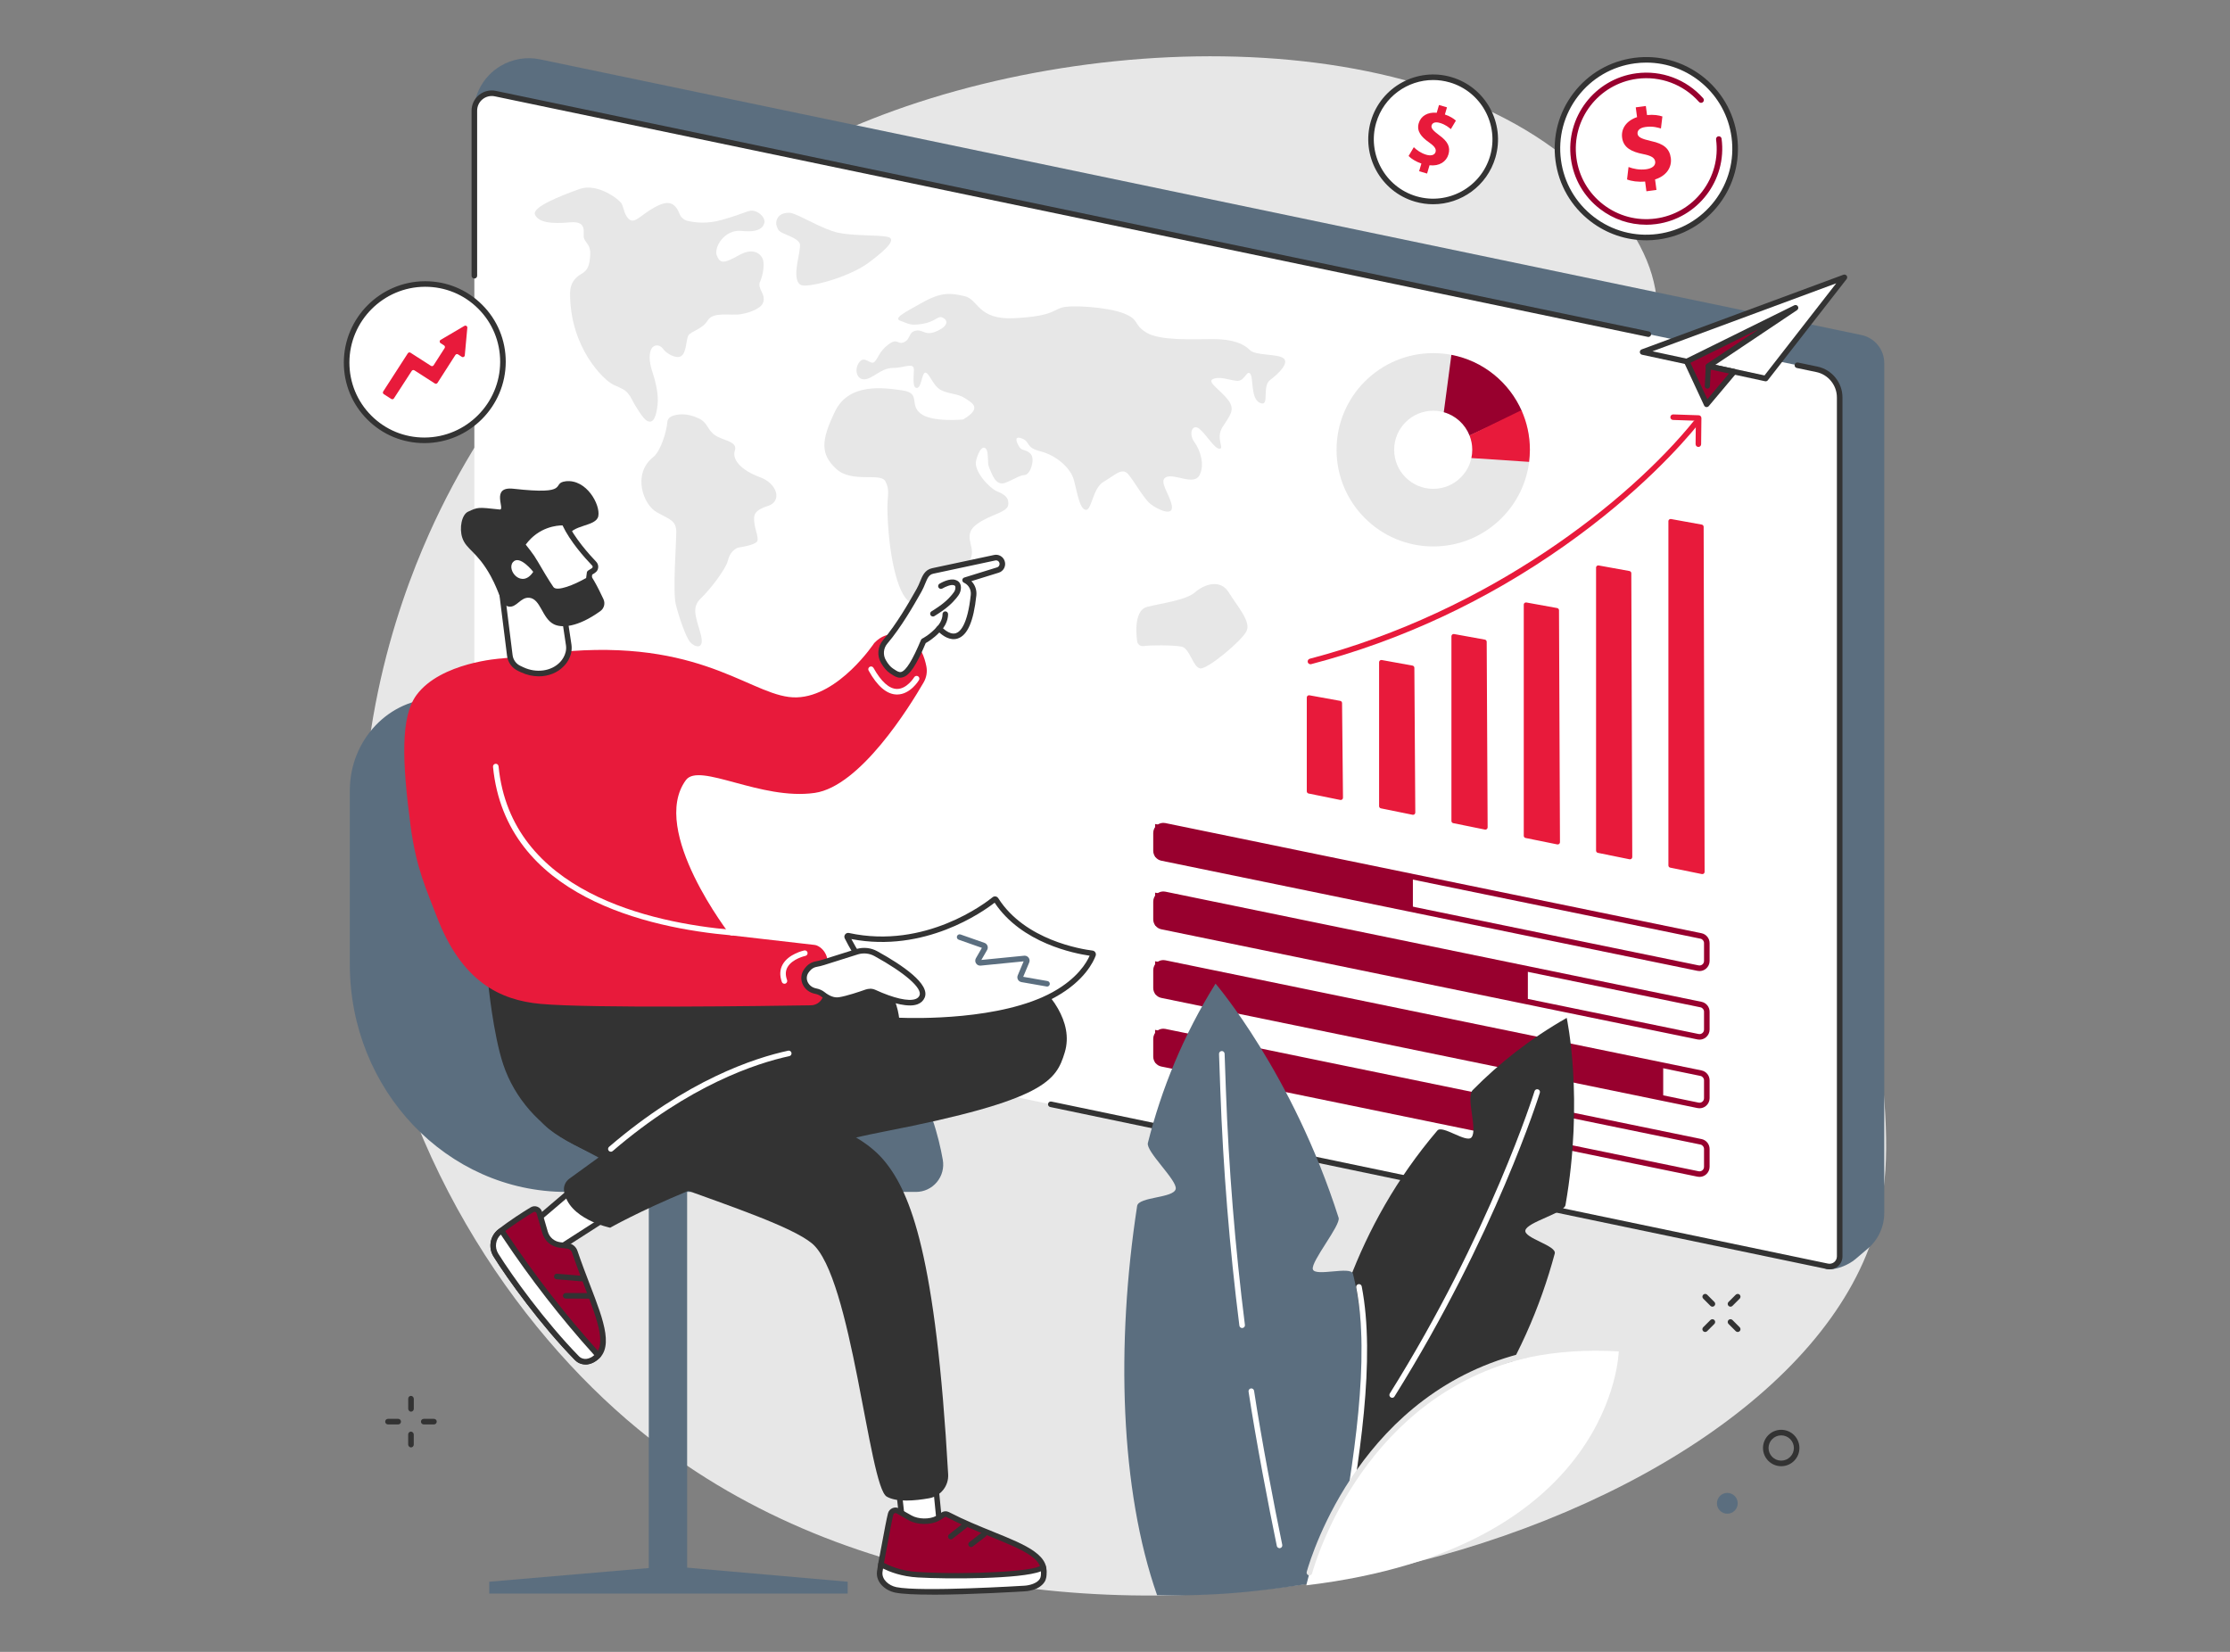 <?xml version="1.0" encoding="UTF-8"?>
<svg id="Illustration" xmlns="http://www.w3.org/2000/svg" viewBox="0 0 648 480">
  <rect x="0" y="0" width="648" height="480" fill="#808080" stroke="none"/>
  <defs>
    <style>
      .cls-1 {
        fill: #5b6e7f;
      }

      .cls-2 {
        fill: #fff;
      }

      .cls-3 {
        fill: #98002e;
      }

      .cls-4 {
        fill: #333;
      }

      .cls-5 {
        fill: #e81a3b;
      }

      .cls-6 {
        fill: #e7e7e7;
      }
    </style>
  </defs>
  <path class="cls-6" d="M124.6,155.3c-9.58,21.45-23.77,62.53-18.07,113.61,7.32,65.54,43.53,117.22,78.76,146.25,116.9,96.35,330.9,34.11,359.24-56.66,5.14-16.47,3.7-32.35,1.92-51.89-5.66-62.15-35.46-80.63-55.5-146.62-18.24-60.06-.26-66.82-17.31-93.52-36.99-57.92-143.78-60.84-217.26-33.07-28.22,10.67-96.71,43.38-131.78,121.89Z"/>
  <path class="cls-1" d="M542.76,362.81l-3.62,3.08c-2.04,1.74-5.98,3.39-8.6,2.83L137.63,33.06c-.04-5.68,2.92-10.96,7.79-13.87h0c3.46-2.07,7.57-2.77,11.52-1.94l383.95,80.1c3.87.81,6.64,4.21,6.64,8.16v246.97c0,3.98-1.74,7.76-4.77,10.34Z"/>
  <path class="cls-2" d="M531.03,367.98l-382.99-79.9c-5.94-1.24-10.2-6.48-10.2-12.55V32.15c0-3.21,2.95-5.6,6.09-4.95l384,80.11c3.87.81,6.64,4.21,6.64,8.16v249.63c0,1.86-1.71,3.25-3.54,2.87Z"/>
  <path class="cls-4" d="M531.64,368.85c-.26,0-.51-.03-.77-.08l-225.69-47.09c-.44-.09-.72-.52-.63-.96.09-.44.52-.72.96-.63l225.69,47.09c.63.13,1.28-.03,1.78-.43.5-.41.79-1.01.79-1.65V115.48c0-3.55-2.52-6.65-5.99-7.37l-5.66-1.18c-.44-.09-.72-.52-.63-.96.09-.44.52-.72.96-.63l5.66,1.18c4.22.88,7.28,4.65,7.28,8.95v249.63c0,1.13-.5,2.19-1.38,2.91-.68.55-1.51.84-2.36.84Z"/>
  <path class="cls-4" d="M478.99,97.91c-.05,0-.11,0-.17-.02L143.77,27.99c-1.26-.26-2.55.05-3.55.86-1,.81-1.57,2.01-1.57,3.3v47.98c0,.45-.36.81-.81.81s-.81-.36-.81-.81v-47.98c0-1.77.79-3.43,2.16-4.55,1.38-1.12,3.16-1.55,4.9-1.19l335.06,69.9c.44.09.72.52.63.96-.08.38-.42.64-.79.64Z"/>
  <g>
    <path class="cls-6" d="M195.24,120.95c-.77.3-1.29.98-1.34,1.76-.15,2.45-1.85,8.35-4.1,10.13-6.13,4.85-2.94,13.84,1.1,16.04s5.68,2.48,5.62,6-1.03,17.05-.16,20.68c.88,3.62,2.92,9.58,4.19,11.04,1.27,1.46,4.48,2.54,2.98-2.62-1.5-5.16-2.5-7.62.14-10.13,2.65-2.51,7.25-8.48,7.83-10.92s2.15-3.74,3.43-3.89c1.28-.16,4.04-.74,4.92-1.53s-.42-3.43-.66-5.66-.09-3.54,4.01-4.86c4.1-1.32,2.76-6.47-2.42-8.35-5.18-1.88-8.17-5-7.25-7.7.92-2.69-3.33-2.86-5.7-4.44s-2.07-3.63-4.75-4.91c-3.63-1.73-6.36-1.24-7.85-.66Z"/>
    <path class="cls-6" d="M220.89,81.8c.98-2.25,1.3-5.44.7-6.69-.6-1.24-2.58-3.37-6.96-.9-4.38,2.47-5.4,2.36-6.33.05-.93-2.31,2.16-7.71,7.24-7.16,5.09.55,6.29-1.08,6.58-2.38.29-1.29-1.16-2.92-2.87-3.4-1.71-.48-2.11.51-9.7,2.63-3.93,1.1-7.35.79-9.73.24-1.08-.25-1.96-1.02-2.36-2.05-.74-1.89-2.08-4.15-5.61-2.68-4.65,1.94-7.02,5.45-8.69,4.49-1.67-.96-1.85-3.42-2.49-4.7-.64-1.29-7.09-6.2-12.29-4.32-5.19,1.88-13.99,5.25-12.9,7.48,1.09,2.22,4.59,2.71,10.08,2.2,5.49-.52,3.64,3.28,4.15,4.66.52,1.39,2,1.99,1.8,4.85-.2,2.86-.58,4.37-2.59,5.49-2.01,1.11-3.27,2.93-3.27,5.63-.02,15.83,9.8,25.23,12.55,26.53,2.74,1.29,3.51,1.38,4.76,3.18.03.05.07.08.1.11,1.85,3.57,3.73,6.33,4.65,7.01,2.31,1.72,3.07-1.7,3.37-4.46.3-2.76-.4-6.19-1.51-9.54-1.11-3.36-.89-5.39-.31-6.65.58-1.26,2.37-1.51,3.39-.07,1.02,1.43,3.69,2.9,5.12,2.22,1.76-.83,1.54-4.83,2.26-6.08.72-1.25,4.02-1.77,5.62-4.39,1.61-2.62,6.59-1.32,9.5-1.78,3.62-.56,5.96-2.1,6.41-2.98,1.41-2.77-1.68-4.3-.7-6.55Z"/>
    <path class="cls-6" d="M227.68,62.04c-1.63.45-2.54,2.18-1.96,3.77.2.54.45,1.04.76,1.33,1,.93,5.32,1.89,5.92,3.67.6,1.79-2.67,10.05.18,11.92,1.82,1.19,14.13-2.15,19.81-6.38,5.67-4.22,8.29-7.05,5.34-7.57-2.95-.52-9.97-.23-14.29-1.18s-11.25-5.21-13.5-5.69c-.75-.16-1.54-.07-2.25.13Z"/>
    <path class="cls-6" d="M279.88,121.89s-9.15.91-12.44-1.77c-3.29-2.67.21-5.87-5.18-6.67-5.39-.79-15.54-2.31-19.61,6.09-4.07,8.4-4.29,12.38.3,16.67,4.59,4.29,12.95.98,14.34,3.66,1.4,2.68.5,4.21.58,8.28.24,12.06,2.73,24.61,6.58,26.82,2.3,1.32,8.42.07,11.36-3.83,2.95-3.89,5.74-6.07,6.54-9.82.62-2.93-2.51-5.96,1.38-8.91,3.9-2.95,9.01-3.45,9.25-5.74.25-2.29-1.35-3.09-3.36-3.94-2.01-.85-6.75-5.78-5.99-8.86s2.02-4.52,2.9-3.42.23,4.05.92,5.46c.68,1.41,1.75,5.55,4.72,4.36,2.98-1.19,3.91-2.09,5.6-2.24,1.69-.15,3-4.53,1.82-6-1.18-1.47-2.58-.95-3.3-2.03-.72-1.08-1.96-3.56.62-2.61,2.58.95.89,2.61,5.46,3.77s8.7,4.79,9.66,8.25,1.61,8.38,3.41,8.74c1.8.36,2.02-6.31,5.24-8.15s5.32-4.28,7.11-2.25c1.79,2.04,4.58,7.2,6.59,8.75,2.01,1.56,6.63,3.73,6.14.5-.49-3.24-4.07-7.31-1.61-8.38,2.46-1.07,7.93,2.53,9.6-.47,1.66-3,.29-7.34-1.46-9.71-1.75-2.37-.59-5.42,1.42-3.87,2.01,1.56,4.39,5.84,5.9,5.83,1.51,0-1.19-2.98.85-6.27s3.88-4.94,1.69-7.86c-2.2-2.92-6.45-5.39-4.36-6.17,2.09-.78,4.49.32,6.81.57,2.32.25,2.86-3.21,3.91-2.09s.04,7.38,2.93,8.53c2.89,1.15.35-4.82,2.9-6.72s5.56-4.93,3.86-6.28c-1.7-1.36-8.13-.71-9.79-2.4-1.66-1.69-4.68-3.19-10.71-3.17-6.03.02-15.47.51-19.39-1.93-3.92-2.43-1.78-3.71-6.6-5.57s-15.48-2.51-18.08-1.62c-2.61.89-3.12,2.51-13.73,3.04-10.61.53-10.3-5.47-14.38-6.41-4.09-.94-6.74-1.23-12.26,1.86-5.53,3.09-8.54,4.61-6.27,5.35,2.26.75,2.52,1.45,6.27.85,3.75-.6,4.44-2.37,5.73-1.89,1.29.47,2.45,2.11-1.26,3.88-3.71,1.78-4.14-.45-6.36-.02-2.22.43-1.43,2.36-3.37,3.32-1.95.96-1.86-1.37-4.6.68-2.73,2.05-2.95,4.04-4.07,5.09-1.12,1.05-2.8-1.98-4.36.03-1.56,2.01-.89,5.1,1.47,5.02,2.35-.08,4.88-3.33,8.23-3.3,3.35.03,6.23-1.84,6.13.66-.1,2.5-.41,5.32.95,5.13,1.36-.19,1.35-4.71,2.49-4.42,1.14.29,2.11,3.75,4.32,4.99s5.08,1.05,7.11,2.44c2.03,1.39,5.13,2.78-.55,6.16Z"/>
    <path class="cls-6" d="M330.47,186.51s-1.56-9.08,2.92-10.18c4.47-1.1,11.28-1.95,13.89-4.24,2.61-2.29,7.32-3.96,9.79.07,2.47,4.03,6.53,8.43,5.14,11.25-1.39,2.82-11.27,11.06-13.42,10.82-2.15-.23-3-5.87-5.49-6.34-2.49-.47-9.13-.44-10.78-.17-1.74.29-2.05-1.21-2.05-1.21Z"/>
  </g>
  <g>
    <g>
      <polygon class="cls-3" points="335.65 299.26 335.65 308.77 428.88 327.64 428.88 318.12 335.65 299.26"/>
      <path class="cls-3" d="M493.85,341.98c-.2,0-.4-.02-.59-.06l-155.81-32.01c-1.35-.28-2.34-1.48-2.34-2.87v-5.19c0-.88.39-1.71,1.08-2.27.68-.56,1.57-.78,2.44-.6l155.81,32.01c1.35.28,2.34,1.48,2.34,2.87v5.19c0,.88-.39,1.71-1.08,2.27-.53.43-1.18.66-1.85.66ZM338.04,300.55c-.3,0-.59.1-.83.3-.31.25-.48.62-.48,1.01v5.19c0,.62.44,1.16,1.05,1.28l155.81,32.01c.39.08.78-.02,1.09-.27.31-.25.48-.62.48-1.02v-5.19c0-.62-.44-1.16-1.05-1.28l-155.81-32.01c-.09-.02-.18-.03-.27-.03Z"/>
    </g>
    <g>
      <polygon class="cls-3" points="335.65 279.32 335.65 288.83 483.3 319.02 483.3 309.5 335.65 279.32"/>
      <path class="cls-3" d="M493.85,322.04c-.2,0-.4-.02-.59-.06l-155.81-32.01c-1.35-.28-2.34-1.48-2.34-2.87v-5.19c0-.88.39-1.71,1.08-2.27.68-.56,1.57-.78,2.44-.6l155.81,32.01c1.35.28,2.34,1.48,2.34,2.87v5.19c0,.88-.39,1.71-1.08,2.27-.53.43-1.18.66-1.85.66ZM338.04,280.61c-.3,0-.59.1-.83.3-.31.25-.48.62-.48,1.01v5.19c0,.62.44,1.16,1.05,1.28l155.81,32.01c.39.08.78-.02,1.09-.27.31-.25.48-.62.48-1.02v-5.19c0-.62-.44-1.16-1.05-1.28l-155.81-32.01c-.09-.02-.18-.03-.27-.03Z"/>
    </g>
    <g>
      <polygon class="cls-3" points="335.65 259.38 335.65 268.9 443.97 291 443.97 281.48 335.65 259.38"/>
      <path class="cls-3" d="M493.85,302.1c-.2,0-.4-.02-.59-.06l-155.81-32.01c-1.35-.28-2.34-1.48-2.34-2.87v-5.19c0-.88.39-1.71,1.08-2.27.68-.56,1.57-.78,2.44-.6l155.81,32.01c1.35.28,2.34,1.48,2.34,2.87v5.19c0,.88-.39,1.71-1.08,2.27-.53.43-1.18.66-1.85.66ZM338.04,260.67c-.3,0-.59.1-.83.3-.31.25-.48.62-.48,1.01v5.19c0,.62.44,1.16,1.05,1.28l155.81,32.01c.39.08.78-.02,1.09-.27.31-.25.48-.62.48-1.02v-5.19c0-.62-.44-1.16-1.05-1.28l-155.81-32.01c-.09-.02-.18-.03-.27-.03Z"/>
    </g>
    <g>
      <polygon class="cls-3" points="335.65 239.44 335.65 248.96 410.56 264.05 410.56 254.54 335.65 239.44"/>
      <path class="cls-3" d="M493.85,282.17c-.2,0-.4-.02-.59-.06l-155.81-32.01c-1.35-.28-2.34-1.48-2.34-2.87v-5.19c0-.88.39-1.71,1.08-2.27.68-.56,1.57-.78,2.44-.6l155.81,32.01c1.35.28,2.34,1.48,2.34,2.87v5.19c0,.88-.39,1.71-1.08,2.27-.53.43-1.18.66-1.85.66ZM338.04,240.73c-.3,0-.59.1-.83.3-.31.25-.48.62-.48,1.01v5.19c0,.62.44,1.16,1.05,1.28l155.81,32.01c.39.08.78-.02,1.09-.27.31-.25.48-.62.48-1.02v-5.19c0-.62-.44-1.16-1.05-1.28l-155.81-32.01c-.09-.02-.18-.03-.27-.03Z"/>
    </g>
  </g>
  <g>
    <g>
      <path class="cls-5" d="M484.81,151.47v100.01c0,.31.22.58.52.64l9.22,1.87c.4.08.78-.23.78-.64l-.28-100.27c0-.31-.23-.58-.53-.64l-8.95-1.62c-.4-.07-.77.23-.77.64Z"/>
      <path class="cls-5" d="M463.79,164.95v82.23c0,.31.22.58.52.64l9.22,1.87c.4.08.78-.23.78-.64l-.28-82.48c0-.31-.23-.58-.53-.64l-8.95-1.62c-.4-.07-.77.23-.77.64Z"/>
      <path class="cls-5" d="M442.78,175.72v67.14c0,.31.22.58.52.64l9.22,1.87c.4.08.78-.23.78-.64l-.28-67.4c0-.31-.23-.58-.53-.64l-8.95-1.62c-.4-.07-.77.23-.77.64Z"/>
      <path class="cls-5" d="M421.76,184.88v53.67c0,.31.22.58.52.64l9.22,1.87c.4.08.78-.23.78-.64l-.27-53.92c0-.31-.23-.58-.53-.64l-8.95-1.62c-.4-.07-.77.23-.77.64Z"/>
      <path class="cls-5" d="M400.74,192.43v41.82c0,.31.22.58.52.64l9.22,1.87c.4.08.78-.23.78-.64l-.27-42.07c0-.31-.23-.58-.53-.64l-8.95-1.62c-.4-.07-.77.23-.77.64Z"/>
      <path class="cls-5" d="M379.73,202.67v27.27c0,.31.22.58.52.64l9.22,1.87c.41.08.78-.23.78-.64l-.27-27.52c0-.31-.23-.58-.53-.63l-8.95-1.62c-.4-.07-.77.23-.77.64Z"/>
    </g>
    <g>
      <path class="cls-5" d="M380.79,193.01c-.36,0-.69-.24-.78-.6-.11-.43.15-.87.58-.99,52.19-13.68,92.75-45.79,111.63-69.13.28-.35.79-.4,1.14-.12.35.28.4.79.12,1.14-4.45,5.5-17.13,19.94-38.84,35.26-22.62,15.96-47.39,27.54-73.64,34.42-.07.02-.14.03-.21.03Z"/>
      <path class="cls-5" d="M493.51,129.87h0c-.45,0-.8-.37-.8-.82l.07-6.8-6.62-.22c-.45-.01-.8-.39-.78-.83.01-.45.38-.79.83-.78l7.41.25c.44.01.79.38.78.82l-.08,7.59c0,.44-.37.8-.81.8Z"/>
    </g>
  </g>
  <g>
    <path class="cls-6" d="M416.47,102.61c-15.51,0-28.09,12.58-28.09,28.09s12.58,28.09,28.09,28.09,28.09-12.58,28.09-28.09-12.58-28.09-28.09-28.09ZM416.47,142.05c-6.27,0-11.35-5.08-11.35-11.35s5.08-11.35,11.35-11.35,11.35,5.08,11.35,11.35-5.08,11.35-11.35,11.35Z"/>
    <path class="cls-3" d="M421.75,103.11l-2.21,16.67c3.43.96,6.2,3.49,7.49,6.78l15.22-7.02c-3.64-8.4-11.27-14.67-20.51-16.43Z"/>
    <path class="cls-5" d="M427.03,126.55c.5,1.29.79,2.68.79,4.14,0,.83-.09,1.63-.26,2.41l16.77,1.11c.14-1.15.23-2.33.23-3.52,0-4.1-.88-7.99-2.46-11.5l-15.07,7.35h0Z"/>
  </g>
  <g>
    <polygon class="cls-2" points="477.32 102.29 513.06 109.99 535.96 80.58 477.32 102.29"/>
    <path class="cls-4" d="M513.06,110.8c-.06,0-.11,0-.17-.02l-35.74-7.7c-.35-.08-.61-.37-.64-.73-.03-.36.19-.69.53-.82l58.64-21.7c.34-.12.72-.01.93.28.21.29.21.69-.01.97l-22.9,29.41c-.16.2-.39.31-.64.31ZM480.2,102.08l32.54,7.01,20.84-26.77-53.38,19.75Z"/>
  </g>
  <g>
    <polygon class="cls-3" points="495.93 117.49 490.14 105.05 521.76 89.44 496.42 106.4 503.89 108.01 495.93 117.49"/>
    <path class="cls-4" d="M495.93,118.29s-.07,0-.11,0c-.27-.04-.51-.21-.63-.46l-5.79-12.44c-.19-.4-.02-.87.37-1.07l31.62-15.61c.38-.19.84-.05,1.06.32.21.37.1.84-.25,1.08l-23.75,15.9,5.61,1.21c.28.06.5.26.59.53.09.27.04.56-.15.78l-7.96,9.47c-.15.18-.38.29-.62.29ZM491.21,105.43l4.92,10.57,6.28-7.47-6.16-1.33c-.32-.07-.56-.32-.62-.64-.06-.32.07-.64.34-.82l15.13-10.13-19.89,9.82Z"/>
  </g>
  <path class="cls-4" d="M496.13,112.93s-.03,0-.04,0c-.41-.02-.73-.37-.71-.79l.29-5.77c.02-.41.36-.72.79-.71.41.02.73.37.71.79l-.29,5.77c-.02.4-.35.71-.75.71Z"/>
  <g>
    <path class="cls-1" d="M195.13,231.92v22.65c0,24.05,18.54,43.55,41.42,43.55h0c26.25,0,34.23,25.43,36.63,39.05.77,4.37-2.57,8.38-7.01,8.38h-101.62c-34.29,0-62.09-29.23-62.09-65.29v-50.53c0-14.34,11.06-25.97,24.7-25.97h41.2c14.79,0,26.78,12.61,26.78,28.16Z"/>
    <path class="cls-1" d="M266.17,346.35h-101.62c-34.68,0-62.9-29.65-62.9-66.1v-50.53c0-14.76,11.44-26.78,25.5-26.78h41.2c15.21,0,27.58,12.99,27.58,28.97v22.65c0,23.57,18.22,42.74,40.61,42.74,11.75,0,21.15,4.97,27.92,14.77,5.67,8.19,8.29,18.09,9.5,24.95.41,2.33-.23,4.7-1.74,6.5-1.51,1.8-3.72,2.83-6.07,2.83ZM127.15,204.57c-13.17,0-23.89,11.29-23.89,25.16v50.53c0,35.56,27.49,64.48,61.28,64.48h101.62c1.87,0,3.63-.82,4.83-2.25,1.21-1.44,1.71-3.33,1.39-5.19-2.52-14.33-10.52-38.38-35.83-38.38-23.28,0-42.23-19.9-42.23-44.36v-22.65c0-15.08-11.65-27.35-25.97-27.35h-41.2Z"/>
  </g>
  <g>
    <rect class="cls-1" x="188.54" y="329.76" width="11.14" height="129.72" transform="translate(388.21 789.23) rotate(180)"/>
    <polygon class="cls-1" points="246.32 459.62 197.02 455.3 192.5 455.3 142.16 459.62 142.16 463.06 246.32 463.06 246.32 459.62"/>
  </g>
  <g>
    <g>
      <polygon class="cls-2" points="166.17 345.83 154.09 356.13 161.64 363.19 175.87 354.07 166.17 345.83"/>
      <path class="cls-4" d="M161.64,364c-.2,0-.4-.07-.55-.22l-7.55-7.07c-.17-.16-.26-.38-.26-.61,0-.23.11-.45.28-.6l12.08-10.3c.3-.26.74-.26,1.05,0l9.7,8.24c.2.17.3.41.28.67-.02.26-.15.49-.37.63l-14.23,9.13c-.13.09-.29.13-.44.13ZM155.3,356.16l6.43,6.02,12.78-8.2-8.35-7.08-10.87,9.26Z"/>
    </g>
    <g>
      <g>
        <path class="cls-3" d="M154.61,351.52c-2.16,1.31-6.12,3.81-9.38,6.41-2.04,1.63-2.51,4.55-1.13,6.77,3.91,6.28,13.63,19.83,23.59,29.99.68.7,2.31,1.58,4.49.42,7.24-3.86.06-15.88-5.16-31.39-.31-.92-1.12-1.59-2.09-1.7l-2.24-.26c-2.04-.24-3.73-1.67-4.3-3.64l-1.67-5.76c-.26-.9-1.31-1.32-2.11-.83Z"/>
        <path class="cls-4" d="M170.11,396.48c-1.29,0-2.34-.56-2.99-1.22-9.96-10.17-19.63-23.59-23.7-30.13-1.61-2.58-1.04-5.95,1.31-7.83,3.31-2.65,7.35-5.19,9.47-6.47h0c.6-.36,1.32-.43,1.97-.17.65.26,1.14.79,1.34,1.47l1.67,5.76c.48,1.66,1.9,2.86,3.62,3.07l2.24.26c1.27.15,2.35,1.03,2.76,2.25,1.18,3.49,2.43,6.75,3.64,9.9,4.12,10.69,7.37,19.14,1.14,22.47-.88.47-1.71.66-2.46.66ZM155.34,352.12c-.09,0-.2.02-.32.09h0c-2.08,1.26-6.06,3.76-9.3,6.35-1.72,1.37-2.12,3.83-.95,5.71,4.04,6.48,13.62,19.78,23.48,29.86.23.24,1.49,1.36,3.53.27,4.97-2.65,2.1-10.12-1.88-20.46-1.22-3.17-2.48-6.44-3.67-9.96-.21-.63-.77-1.08-1.41-1.16l-2.24-.26c-2.36-.28-4.32-1.93-4.98-4.22l-1.67-5.76c-.05-.19-.19-.34-.37-.41-.05-.02-.13-.04-.23-.04ZM154.61,351.52h0,0Z"/>
      </g>
      <g>
        <path class="cls-2" d="M145.72,357.54s-.33.26-.49.39c-2.04,1.63-2.51,4.55-1.13,6.77,3.91,6.28,13.63,19.83,23.59,29.99.68.7,2.31,1.58,4.49.42.67-.36,1.65-1.27,1.65-1.27l-.67-.75c-9.6-10.65-18.42-21.99-26.36-33.93l-1.08-1.62Z"/>
        <path class="cls-4" d="M170.11,396.48c-1.29,0-2.34-.56-2.99-1.22-9.96-10.17-19.63-23.59-23.7-30.13-1.61-2.58-1.04-5.95,1.31-7.83.16-.13.5-.39.5-.39.18-.14.41-.2.63-.16.22.04.42.16.54.35l1.08,1.62c7.9,11.86,16.74,23.25,26.29,33.84l.67.75c.29.33.27.83-.05,1.13-.11.1-1.08,1-1.82,1.4-.88.47-1.71.66-2.46.66ZM145.54,358.73c-1.55,1.4-1.88,3.73-.75,5.55,4.04,6.48,13.62,19.78,23.48,29.86.23.24,1.49,1.36,3.53.27.25-.13.58-.39.88-.63l-.12-.14c-9.6-10.65-18.49-22.09-26.44-34.03l-.59-.88Z"/>
      </g>
      <path class="cls-4" d="M169.07,372.34s-.05,0-.07,0l-7.27-.61c-.45-.04-.78-.43-.74-.87.04-.45.44-.77.87-.74l7.27.61c.45.04.78.43.74.87-.04.42-.39.74-.8.74Z"/>
      <path class="cls-4" d="M171.49,377.36h0l-7.1-.02c-.45,0-.81-.36-.81-.81,0-.45.36-.81.81-.81h0l7.1.02c.45,0,.81.36.81.81,0,.45-.36.81-.81.81Z"/>
    </g>
  </g>
  <g>
    <g>
      <polygon class="cls-2" points="261.01 431.34 263.13 450.66 273.55 448.32 271.79 430.6 261.01 431.34"/>
      <path class="cls-4" d="M263.13,451.47c-.17,0-.33-.05-.47-.15-.19-.13-.31-.34-.33-.57l-2.12-19.33c-.02-.22.04-.44.18-.61.14-.17.34-.27.56-.29l10.78-.74c.43-.04.82.29.86.73l1.76,17.73c.04.41-.23.78-.63.87l-10.43,2.34c-.06.01-.12.02-.18.02ZM261.91,432.09l1.93,17.59,8.85-1.98-1.61-16.24-9.16.63Z"/>
    </g>
    <g>
      <g>
        <path class="cls-3" d="M258.8,439.95c-.65,2.49-1.85,9.55-2.75,14.13-.52,2.61,1.65,4.68,4.23,5.31,7.31,1.8,24.67,1.36,39.14,1.69.99.02,2.81-.49,3.57-2.89,2.58-8.09-12.54-10.29-27.66-18.11-.41-.21-.9-.18-1.28.09-.4.29-.98.67-1.68,1.04-2.18,1.17-5.76,1.06-7.91-.16l-3.53-2.01c-.83-.47-1.89-.03-2.13.9Z"/>
        <path class="cls-4" d="M299.49,461.9s-.06,0-.08,0c-3.7-.09-7.65-.12-11.46-.16-11.48-.1-22.33-.2-27.86-1.56-2.88-.71-5.46-3.08-4.83-6.26.32-1.64.69-3.6,1.05-5.55.67-3.6,1.3-7.01,1.72-8.63.18-.69.65-1.24,1.31-1.51.65-.28,1.38-.23,2,.12l3.53,2.01c1.95,1.11,5.22,1.18,7.13.15.67-.36,1.24-.74,1.59-.99.62-.45,1.43-.5,2.12-.15,4.51,2.33,9.06,4.17,13.08,5.8,9.5,3.85,17.01,6.89,14.98,13.27-.81,2.55-2.79,3.45-4.27,3.45ZM260.21,439.67c-.09,0-.17.02-.25.05-.11.05-.3.16-.37.43h0c-.41,1.57-1.06,5.1-1.69,8.52-.36,1.96-.72,3.92-1.05,5.57-.43,2.18,1.5,3.85,3.63,4.37,5.34,1.32,16.6,1.42,27.48,1.51,3.82.03,7.77.07,11.48.16.34.03,2.06-.07,2.78-2.33,1.5-4.72-4.07-7.23-14.05-11.28-4.05-1.64-8.64-3.5-13.21-5.86-.14-.08-.31-.07-.44.02-.57.41-1.16.78-1.77,1.1-2.38,1.28-6.28,1.2-8.7-.17l-3.53-2.01c-.1-.06-.21-.09-.32-.09ZM258.8,439.95h0,0Z"/>
      </g>
      <g>
        <path class="cls-2" d="M255.64,456.7c-.33,2.64,2.05,4.74,4.66,5.28,7.25,1.5,37.48-.4,37.48-.4,0,0,3.65-.15,5.07-2.36.89-1.38.23-3.93.23-3.93-1.7,2.4-23.69,3-36.27,2.28-5.6-.32-8.97-2.07-10.83-2.99,0,0-.33,2.09-.34,2.12Z"/>
        <path class="cls-4" d="M270.83,463.37c-4.6,0-8.57-.16-10.69-.59-2.87-.59-5.7-2.96-5.3-6.17,0,0,0,0,0,0,0-.02.34-2.13.34-2.13.04-.25.2-.47.43-.59.23-.12.5-.12.73,0l.19.1c1.9.94,5.07,2.51,10.33,2.81,14.93.86,34.2-.2,35.57-1.94.19-.24.51-.37.81-.31.3.06.55.28.63.57.08.3.71,2.93-.34,4.56-1.63,2.54-5.55,2.73-5.72,2.73-.87.05-15.78.98-26.98.98ZM256.44,456.81c-.26,2.17,1.84,3.93,4.02,4.38,7.06,1.46,36.96-.4,37.26-.42.05,0,3.27-.17,4.44-1.99.35-.54.37-1.44.31-2.19-5.75,2.32-27.32,2.27-35.71,1.79-4.87-.28-8.16-1.63-10.16-2.59-.08.47-.15.94-.16,1.02Z"/>
      </g>
      <path class="cls-4" d="M276.3,447.3c-.24,0-.48-.11-.64-.31-.28-.35-.22-.86.14-1.14l4.32-3.4c.35-.28.86-.22,1.14.14.28.35.22.86-.14,1.14l-4.32,3.4c-.15.12-.32.17-.5.17Z"/>
      <path class="cls-4" d="M282.18,449.55c-.24,0-.48-.11-.64-.31-.27-.35-.21-.86.14-1.13l3.78-2.93c.35-.27.86-.21,1.13.14.27.35.21.86-.14,1.13l-3.78,2.93c-.15.11-.32.17-.5.17Z"/>
    </g>
  </g>
  <g>
    <path class="cls-4" d="M284.03,280.27c9.55-.35,18.65,4.48,23.38,12.78,2.19,3.85,3.37,8.25,1.98,12.79-2.49,8.15-5.62,13.85-52.32,22.94-46.7,9.09-79.76,27.97-79.76,27.97,0,0-12.28-2.51-13.41-10.75-.19-1.36.45-2.71,1.57-3.52l8.46-6.13-8.02-4.28c-9.15-4.88-16.39-12.92-19.68-22.76-2.94-8.81-4.4-23.87-4.4-23.87l142.19-5.17Z"/>
    <path class="cls-4" d="M234.59,324.9s14.7,3.03,22.49,12.55c7.57,9.25,14.86,27.54,18.44,90.95.19,3.38-2.18,6.36-5.51,6.96-4.14.74-9.45,1.21-12.35-.48-5.19-3.03-10.1-64.1-21.77-73.62-11.68-9.52-69.19-23.37-78.7-35.49-9.51-12.12,13.84-12.12,13.84-12.12l63.57,11.25Z"/>
    <path class="cls-2" d="M177.5,334.67c-.23,0-.45-.1-.61-.28-.29-.34-.25-.85.09-1.14,22.61-19.43,42.32-25.85,52.05-27.94.43-.09.87.18.96.62.09.44-.18.87-.62.96-9.58,2.07-29,8.4-51.34,27.59-.15.13-.34.2-.53.2Z"/>
  </g>
  <g>
    <path class="cls-5" d="M145.53,191.35s-17.42,1.08-24.47,10.57c-4.68,6.29-4.24,19.19-1.76,38.02,1.64,12.42,4.65,18.6,7.55,26.23,7.31,19.21,18.51,24.46,30.24,25.54,14.64,1.34,66.33.61,78.56.41,1.4-.02,2.68-.83,3.32-2.09l.79-1.56c.83-1.65,1.06-6.76.7-9.49-.23-1.71-1.21-3.25-2.72-4.06-.34-.18-.69-.32-1-.34l-24.48-2.81s-23.72-30.43-12.95-45.09c3.88-5.28,21.79,5.97,37.44,3.72,13.25-1.91,27.57-25.07,31.65-32.12.82-1.42,1.11-3.09.78-4.7-.5-2.5-1.68-6.05-4.45-7.57-2.31-1.27-6.63-3.43-10.69.84,0,0-10.21,15.42-22.51,15.79-12.3.38-25.83-16.33-65.55-13.46h0l-20.45,2.18Z"/>
    <path class="cls-2" d="M212.71,271.81s-.05,0-.07,0c-24.32-2.12-65.69-11.31-69.38-48.99-.04-.44.28-.84.73-.88.44-.05.84.28.88.73,3.59,36.52,44.09,45.46,67.92,47.54.44.04.77.43.73.88-.04.42-.39.74-.8.74Z"/>
    <path class="cls-2" d="M260.67,201.81s-.05,0-.08,0c-2.89-.04-5.64-2.38-8.18-6.95-.22-.39-.08-.88.31-1.1.39-.22.88-.08,1.1.31,2.21,3.97,4.56,6.09,6.8,6.12.02,0,.04,0,.06,0,2.9,0,4.95-3.37,4.97-3.4.23-.38.73-.51,1.11-.28.38.23.51.72.28,1.11-.1.17-2.54,4.19-6.35,4.19Z"/>
    <path class="cls-2" d="M227.95,285.86c-.33,0-.64-.2-.76-.53-.67-1.87-.6-3.57.23-5.06,1.72-3.09,6.1-4.05,6.28-4.09.44-.09.86.19.96.62.09.44-.19.87-.62.96-.04,0-3.85.85-5.21,3.3-.6,1.07-.64,2.29-.12,3.72.15.42-.07.88-.49,1.04-.09.03-.18.05-.27.05Z"/>
  </g>
  <g>
    <g>
      <path class="cls-2" d="M317.38,277c-2.74-.34-19.95-2.95-27.98-15.59-.1-.16-.31-.2-.45-.08-2.34,1.9-19.94,15.41-42.4,10.55-.25-.05-.46.2-.34.43.91,1.86,4.08,7.91,8.61,12.09,5.41,5,5.71,12.11,5.71,12.11,0,0,28.95,1.73,45.7-7.48,8.37-4.6,10.87-10.15,11.4-11.62.07-.19-.05-.39-.25-.41Z"/>
      <path class="cls-4" d="M266.42,297.46c-3.41,0-5.63-.12-5.95-.14l-.73-.04-.03-.73c0-.07-.36-6.85-5.45-11.55-4.65-4.29-7.9-10.52-8.79-12.32-.19-.39-.14-.84.12-1.17.27-.34.7-.5,1.12-.4,22.22,4.8,39.79-8.82,41.72-10.39.25-.2.56-.28.88-.23.32.05.59.24.77.51,7.75,12.21,24.18,14.82,27.39,15.22.34.04.63.23.81.52.18.29.21.65.1.97-.6,1.64-3.21,7.34-11.77,12.05-12.31,6.77-30.78,7.72-40.2,7.72ZM261.26,295.73c4.49.18,29.65.79,44.57-7.41,7.24-3.98,9.93-8.61,10.8-10.61-4.43-.64-19.81-3.65-27.61-15.41-3.39,2.64-20.33,14.68-41.63,10.57,1.26,2.41,4.12,7.38,7.96,10.93,4.62,4.26,5.67,9.92,5.91,11.93ZM317.28,277.8s0,0,0,0h0Z"/>
    </g>
    <path class="cls-1" d="M304.23,286.66s-.09,0-.14-.01l-7.28-1.27c-.43-.08-.8-.34-1.01-.72-.21-.39-.23-.84-.06-1.24l1.71-4.07-12.49,1.24c-.53.05-1.05-.2-1.34-.65-.29-.45-.31-1.02-.04-1.49l1.74-3.02-6.74-2.37c-.42-.15-.64-.61-.49-1.03.15-.42.61-.64,1.03-.49l6.95,2.44c.4.14.72.45.87.85.15.4.11.84-.1,1.21l-1.67,2.9,12.44-1.23c.5-.05.99.17,1.29.58.3.41.37.94.17,1.41l-1.74,4.14,7.06,1.23c.44.08.73.5.66.94-.07.39-.41.67-.8.67Z"/>
  </g>
  <g>
    <path class="cls-2" d="M234.61,281.71c.63-.83,1.55-1.4,2.57-1.57.73-.12,1.47-.32,2.18-.54l9.81-3.09c1.83-.51,3.7-.3,5.33.6,4.92,2.71,15.03,8.82,13.43,12.48-1.73,3.95-10.7.25-13.86-1.2-.72-.33-1.53-.37-2.31-.09-1.93.68-5.73,1.96-7.91,2.27-1.81.26-3.44-.61-4.76-1.66-.6-.48-1.32-.78-2.12-.93-1.23-.24-2.31-.98-2.9-2.09v-.03c-.67-1.23-.55-2.73.3-3.83l.24-.31Z"/>
    <path class="cls-4" d="M264.36,292.16c-3.41,0-7.91-1.8-10.62-3.04-.53-.25-1.12-.27-1.7-.06-2.05.73-5.83,1.99-8.07,2.31-1.75.25-3.51-.35-5.37-1.82-.48-.38-1.06-.63-1.77-.77-1.51-.29-2.77-1.21-3.46-2.51-.82-1.53-.66-3.38.37-4.73l.24-.31h0c.78-1.01,1.87-1.68,3.08-1.88.6-.1,1.25-.26,2.07-.52l9.81-3.09c2.04-.57,4.15-.33,5.96.66,7.24,3.99,15.51,9.57,13.78,13.52-.39.89-1.07,1.52-2.03,1.89-.67.25-1.44.36-2.28.36ZM252.82,287.3c.55,0,1.09.12,1.59.35,5.27,2.42,9.62,3.41,11.65,2.64.55-.21.92-.54,1.13-1.02.91-2.08-4.22-6.58-13.08-11.45-1.44-.79-3.11-.98-4.72-.53l-9.79,3.09c-.89.28-1.62.46-2.29.57-.8.13-1.53.58-2.06,1.27l-.24.31c-.65.85-.75,2.01-.24,2.96.48.89,1.33,1.51,2.36,1.71.96.19,1.79.55,2.47,1.09,1.5,1.19,2.85,1.67,4.14,1.49,2.18-.31,6.15-1.66,7.76-2.23.43-.15.88-.23,1.32-.23Z"/>
  </g>
  <g>
    <g>
      <path class="cls-2" d="M291.15,163.28c-.3-.88-1.21-1.4-2.12-1.21-2.54.54-15.59,3.32-18.03,3.85-2.44.53-2.53,3.15-3.92,5.55-1.21,2.09-5.36,9.73-9.88,15.05-1.36,1.6-1.55,3.9-.49,5.73.61,1.05,1.38,2.07,2.3,2.68,2.44,1.61,4.25,3.54,9.34-8.64,0,0,2.32-1.11,4.56-3.67,0,0,7.94,9.36,9.97-9.65.18-1.69-.6-3.34-2.07-4.17-.12-.07-.24-.13-.37-.2l9.51-2.95c.99-.31,1.54-1.39,1.2-2.38h0Z"/>
      <path class="cls-4" d="M261.56,196.93c-1.03,0-1.9-.59-2.68-1.12l-.31-.21c-.9-.6-1.76-1.59-2.55-2.95-1.24-2.12-1-4.8.58-6.66,3.98-4.69,7.71-11.25,9.3-14.06.2-.35.37-.65.5-.88.39-.68.68-1.39.96-2.07.68-1.67,1.38-3.4,3.49-3.87,2.43-.53,15.45-3.3,18.03-3.85,1.31-.28,2.62.47,3.05,1.74h0c.24.69.19,1.43-.14,2.08-.33.65-.89,1.12-1.58,1.33l-7.94,2.46c1.06,1.06,1.61,2.58,1.44,4.17-.8,7.53-2.59,11.62-5.47,12.51-2.21.68-4.28-.84-5.29-1.77-1.69,1.75-3.31,2.73-3.95,3.08-2.72,6.46-4.65,9.35-6.64,9.94-.27.08-.54.12-.79.12ZM289.41,162.84c-.07,0-.14,0-.21.02-2.58.55-15.6,3.32-18.02,3.85-1.22.27-1.66,1.23-2.34,2.89-.28.7-.61,1.5-1.05,2.27-.13.23-.3.52-.49.87-1.61,2.84-5.39,9.5-9.47,14.3-1.14,1.34-1.3,3.27-.41,4.8.66,1.14,1.35,1.95,2.05,2.41l.32.21c.91.61,1.49.97,2.11.79,1.41-.42,3.28-3.46,5.72-9.29.08-.18.22-.33.4-.42.02,0,2.21-1.08,4.3-3.47.15-.18.38-.28.61-.28h0c.24,0,.46.11.61.29.02.02,2.21,2.55,4.22,1.92,1.21-.38,3.39-2.32,4.33-11.13.15-1.4-.51-2.72-1.67-3.38-.11-.06-.22-.12-.34-.18-.29-.15-.47-.46-.44-.79.03-.33.25-.61.57-.7l9.51-2.95c.27-.08.49-.27.62-.52.13-.26.15-.55.06-.82h0c-.15-.43-.54-.7-.97-.7Z"/>
    </g>
    <path class="cls-4" d="M271.09,179.14c-.28,0-.56-.15-.7-.41-.22-.39-.08-.88.31-1.1.4-.23,1.19-.74,2.15-1.41,2.43-1.68,3.77-3.33,4.35-4.16.29-.42.44-.88.43-1.34-.01-.51-.16-.56-.53-.68-.72-.24-2.34.42-3.27.97-.38.23-.88.1-1.11-.28-.23-.38-.1-.88.28-1.11.48-.28,2.93-1.67,4.61-1.11.43.15,1.58.53,1.62,2.17.02.8-.23,1.6-.72,2.31-.64.92-2.11,2.74-4.74,4.56-.61.42-1.69,1.15-2.29,1.5-.13.07-.26.1-.4.1Z"/>
    <path class="cls-4" d="M272.8,183.54c-.2,0-.41-.08-.56-.23-.32-.31-.33-.82-.01-1.14,1.72-1.77,1.65-3.6,1.65-3.67-.02-.44.32-.83.76-.85.44-.03.82.31.85.75,0,.1.14,2.6-2.1,4.9-.16.16-.37.24-.58.24Z"/>
  </g>
  <g>
    <path class="cls-2" d="M148.15,190.46l-2.57-20.55,17.88,5.53,1.81,12.03c.43,3.23-1.97,5.5-1.97,5.5-2.93,3.07-7.71,3.45-11.55,1.65l-.89-.42c-1.49-.7-2.51-2.11-2.72-3.75Z"/>
    <path class="cls-4" d="M156.58,196.53c-1.71,0-3.48-.38-5.17-1.17l-.89-.42c-1.75-.82-2.94-2.46-3.18-4.38h0l-2.57-20.55c-.03-.27.07-.54.28-.72.21-.18.5-.24.76-.15l17.88,5.53c.3.09.51.35.56.65l1.81,12.03c.49,3.62-2.1,6.1-2.21,6.21-1.85,1.95-4.49,2.97-7.28,2.97ZM148.95,190.36c.17,1.37,1.02,2.54,2.26,3.12l.89.42c3.75,1.76,8.12,1.15,10.62-1.48.05-.05,2.12-2.07,1.75-4.84l-1.73-11.52-16.2-5.01,2.41,19.3Z"/>
  </g>
  <path class="cls-4" d="M164.36,139.86c-4.43.51,1.86,4.07-15.18,2.16-6.79-.76-2.22,6.22-3.98,6.03-6.5-.71-6.28-.69-9.17.63-1.91.88-2.58,4.8-1.72,7.5,1.13,3.56,4.29,3.97,8.28,11.21,2.8,5.08,2.91,8.45,5.21,8.86,2.33.42,3.44-2.81,6.01-2.55,3.33.34,3.66,5.96,7.14,7.7,2.2,1.1,6.85.98,13.52-3.84,1.08-.78,1.45-2.23.89-3.44-.73-1.55-1.66-3.51-2.7-5.3-4.98-8.54-8.58-10.04-7.81-12.61,1.18-3.94,8.39-3.06,9.01-6.24.64-3.3-3.43-10.82-9.5-10.12Z"/>
  <g>
    <path class="cls-2" d="M151.76,158.27l1.66,2.13c.78,1,1.49,2.06,2.13,3.16,1.19,2.06,3.28,5.6,4.59,7.49,1.93,2.78,10.93-2.6,10.93-2.6l.26-1.97,1.04-.65c.2-.13.38-.29.49-.51.28-.53.18-1.14-.21-1.54-2.1-2.18-6.55-7.13-8.66-11.9,0,0-7.47-.6-12.22,6.39Z"/>
    <path class="cls-4" d="M162.11,172.64c-1.12,0-2.06-.31-2.62-1.13-1.34-1.93-3.48-5.56-4.63-7.55-.62-1.07-1.31-2.1-2.07-3.06l-1.66-2.13c-.22-.28-.23-.66-.03-.95,4.97-7.3,12.63-6.77,12.96-6.74.3.02.55.21.67.48,2.1,4.73,6.65,9.73,8.51,11.67.64.66.78,1.66.34,2.48-.17.32-.44.6-.78.81l-.72.45-.21,1.59c-.03.25-.17.46-.39.59-1.2.72-6.07,3.5-9.38,3.5ZM152.77,158.25l1.29,1.65c.8,1.03,1.54,2.12,2.19,3.25,1.14,1.97,3.25,5.55,4.56,7.43.99,1.42,6.13-.67,9.51-2.63l.21-1.58c.03-.24.17-.45.37-.58l1.04-.65c.1-.06.17-.13.21-.2.11-.2.08-.44-.08-.6-2.31-2.4-6.42-7.04-8.61-11.67-1.59,0-6.89.42-10.69,5.58Z"/>
  </g>
  <path class="cls-2" d="M154.95,166.16s-3.98-5.12-5.91-2.8c-1.93,2.32,2.6,7.84,5.91,2.8h0Z"/>
  <path class="cls-4" d="M382.57,456.45s-12.68-71.89,35.1-127.94c1.46-1.72,8.42,3.73,9.91,2,1.9-2.21-1.72-11.64.36-13.75,7.74-7.85,16.77-14.97,27.32-20.98,0,0,5.07,23.38-.36,54.4-.41,2.34-11.11,4.91-11.65,7.33-.51,2.28,9.16,4.41,8.53,6.75-8.15,30.32-27.16,65.16-69.21,92.18Z"/>
  <path class="cls-2" d="M404.54,406.16c-.15,0-.29-.04-.43-.12-.38-.24-.49-.74-.26-1.11,29.2-46.68,41.94-87.46,42.06-87.86.13-.43.59-.66,1.01-.53.43.13.67.58.53,1.01-.13.41-12.92,41.38-42.24,88.25-.15.24-.42.38-.69.38Z"/>
  <path class="cls-1" d="M393.13,370.13c-.58-2.34-11,.96-11.64-1.3-.63-2.23,8.17-12.83,7.49-14.97-13.43-42.08-35.77-68.04-35.77-68.04-9.42,15.12-15.74,30.7-19.66,46.3-.63,2.49,8.59,10.87,8.09,13.36-.56,2.73-10.79,2.22-11.21,4.95-6.2,40.28-4.93,82.49,5.8,113.1,20.18.41,34.29-1.72,50.61-4.36,6.77-32.95,12.61-63.7,6.31-89.03Z"/>
  <path class="cls-2" d="M371.81,449.86c-.38,0-.71-.26-.79-.64-2.42-11.71-6.03-30.49-8.21-44.85-.07-.44.24-.85.68-.92.44-.06.85.24.92.68,2.18,14.34,5.78,33.08,8.19,44.77.09.44-.19.86-.63.96-.06.01-.11.02-.16.02Z"/>
  <path class="cls-2" d="M360.94,385.9c-.4,0-.75-.3-.8-.71-2.86-22.66-4.73-45.71-5.54-68.51l-.37-10.43c-.02-.45.33-.82.78-.84.44-.02.82.33.84.78l.37,10.43c.82,22.75,2.68,45.76,5.53,68.37.06.44-.26.85-.7.9-.03,0-.07,0-.1,0Z"/>
  <path class="cls-2" d="M389.28,453.1s-.1,0-.14-.01c-.44-.08-.73-.5-.65-.94,5.05-28.1,9.64-57.28,5.61-78.05-.08-.44.2-.86.64-.95.43-.08.86.2.95.64,4.08,21.04-.53,50.39-5.61,78.64-.07.39-.41.67-.79.67Z"/>
  <path class="cls-2" d="M379.6,460.66s14.92-72.42,90.78-67.97c0,0-1.24,57.24-90.78,67.97Z"/>
  <path class="cls-6" d="M380.49,457.78c-.07,0-.15,0-.22-.03-.43-.12-.68-.57-.56-1,1.52-5.37,16.21-52.75,63.98-63.86.43-.1.87.17.97.6.1.43-.17.87-.6.97-46.86,10.9-61.3,57.46-62.79,62.73-.1.36-.42.59-.78.59Z"/>
  <path class="cls-2" d="M398.87,446.76c-.2,0-.39-.07-.55-.21-.33-.3-.35-.81-.04-1.14,16.55-17.9,54.04-40.76,54.41-40.99.38-.23.88-.11,1.11.27.23.38.11.88-.27,1.11-.37.23-37.67,22.97-54.06,40.7-.16.17-.38.26-.59.26Z"/>
  <path class="cls-2" d="M100.72,105.34c.02-12.54,10.2-22.76,22.74-22.81s22.7,10.07,22.68,22.61c-.02,12.54-10.2,22.76-22.74,22.81-12.54.06-22.7-10.07-22.68-22.61Z"/>
  <path class="cls-4" d="M123.3,128.76c-6.25,0-12.11-2.42-16.52-6.82-4.44-4.42-6.88-10.32-6.87-16.6.02-12.97,10.58-23.56,23.55-23.62h.11c6.24,0,12.11,2.42,16.52,6.82,4.44,4.42,6.88,10.32,6.87,16.6-.02,12.97-10.58,23.56-23.55,23.62h-.11ZM123.57,83.33h-.1c-12.08.05-21.92,9.92-21.94,22,0,5.85,2.26,11.34,6.39,15.46,4.11,4.1,9.57,6.35,15.38,6.35h.1c12.08-.05,21.92-9.92,21.94-22,0-5.85-2.26-11.34-6.39-15.46-4.11-4.1-9.57-6.35-15.38-6.35Z"/>
  <path class="cls-5" d="M134.96,94.69l-6.92,4.07c-.36.21-.37.72-.02.95l1.02.66c.26.17.33.51.17.77l-3.21,5c-.17.26-.51.33-.77.17l-5.95-3.82c-.26-.17-.6-.09-.77.17l-7.16,11.1c-.17.26-.09.6.17.77l2.18,1.4c.26.17.6.09.77-.17l5.17-7.98c.17-.26.51-.33.77-.17l5.95,3.82c.26.17.6.09.77-.17l5.2-8.11c.17-.26.51-.33.77-.17l1.1.71c.35.23.82,0,.86-.42l.74-8.04c.04-.45-.45-.76-.84-.53Z"/>
  <circle class="cls-2" cx="478.38" cy="43.2" r="25.81" transform="translate(153.38 396.88) rotate(-52.58)"/>
  <path class="cls-4" d="M478.33,69.82c-5.81,0-11.43-1.89-16.12-5.48-5.65-4.32-9.27-10.58-10.21-17.63-.94-7.05.93-14.04,5.25-19.69,4.32-5.65,10.58-9.27,17.63-10.21,14.56-1.93,27.96,8.33,29.9,22.88h0c.94,7.05-.93,14.04-5.25,19.69-4.32,5.65-10.58,9.27-17.63,10.21-1.19.16-2.38.24-3.57.24ZM478.4,18.19c-1.09,0-2.2.07-3.32.22-6.62.88-12.5,4.29-16.56,9.59-4.06,5.3-5.81,11.87-4.93,18.49.88,6.62,4.29,12.5,9.59,16.56,5.3,4.06,11.87,5.81,18.49,4.93,6.62-.88,12.5-4.29,16.56-9.59,4.06-5.3,5.81-11.87,4.93-18.49h0c-1.67-12.55-12.43-21.71-24.77-21.71Z"/>
  <path class="cls-3" d="M478.34,65.3c-4.82,0-9.49-1.57-13.38-4.55-4.69-3.59-7.7-8.78-8.48-14.63-1.61-12.08,6.91-23.21,18.99-24.82,7.29-.97,14.56,1.74,19.44,7.24.3.33.27.84-.07,1.14-.33.3-.85.27-1.14-.07-4.53-5.1-11.27-7.61-18.02-6.71-11.19,1.49-19.09,11.81-17.6,23,.72,5.42,3.51,10.24,7.85,13.56,4.34,3.32,9.72,4.76,15.14,4.04,5.42-.72,10.24-3.51,13.56-7.85,3.32-4.34,4.76-9.72,4.03-15.14-.06-.44.25-.85.69-.91.44-.06.85.25.91.69,1.61,12.08-6.91,23.21-18.99,24.82-.99.13-1.98.2-2.96.2Z"/>
  <path class="cls-5" d="M478.42,55.59l-.38-2.84c-2.01.18-4.03-.1-5.25-.61l.43-3.61c1.35.52,3.19.91,5.13.65,1.7-.23,2.78-1.04,2.62-2.23-.15-1.13-1.2-1.72-3.51-2.18-3.34-.65-5.72-1.85-6.1-4.75-.35-2.63,1.23-4.94,4.34-5.99l-.38-2.84,2.93-.39.35,2.63c2.01-.18,3.41.06,4.46.41l-.42,3.49c-.82-.23-2.29-.73-4.44-.44-1.94.26-2.46,1.18-2.35,2.01.13.99,1.26,1.47,3.93,2.09,3.72.78,5.37,2.23,5.73,4.92.35,2.66-1.23,5.18-4.58,6.23l.41,3.05-2.93.39Z"/>
  <circle class="cls-2" cx="416.45" cy="40.49" r="18.05" transform="translate(.33 84.26) rotate(-11.56)"/>
  <path class="cls-4" d="M416.44,59.35c-1.75,0-3.53-.25-5.29-.76-9.98-2.92-15.72-13.42-12.8-23.39,2.92-9.98,13.42-15.72,23.39-12.8,9.98,2.92,15.72,13.42,12.8,23.39h0c-2.41,8.22-9.95,13.56-18.1,13.56ZM416.45,23.25c-7.46,0-14.35,4.89-16.55,12.4-2.67,9.12,2.58,18.72,11.7,21.39,9.12,2.67,18.72-2.58,21.39-11.7h0c2.67-9.12-2.58-18.72-11.7-21.39-1.61-.47-3.24-.7-4.84-.7ZM433.77,45.56h0,0Z"/>
  <path class="cls-5" d="M412.37,49.77l.66-2.25c-1.56-.53-2.97-1.41-3.72-2.19l1.52-2.56c.83.83,2.08,1.74,3.62,2.19,1.35.39,2.42.14,2.7-.8.26-.9-.33-1.69-1.9-2.79-2.28-1.59-3.66-3.28-2.99-5.57.61-2.08,2.55-3.28,5.23-3.04l.66-2.25,2.32.68-.61,2.08c1.56.53,2.53,1.18,3.2,1.78l-1.47,2.47c-.54-.44-1.47-1.3-3.17-1.8-1.54-.45-2.23.07-2.42.73-.23.78.45,1.52,2.24,2.86,2.52,1.82,3.28,3.45,2.65,5.57-.62,2.1-2.63,3.46-5.49,3.14l-.71,2.41-2.32-.68Z"/>
  <path class="cls-4" d="M517.59,426.05c-2.92,0-5.29-2.37-5.29-5.29s2.37-5.29,5.29-5.29,5.29,2.37,5.29,5.29-2.37,5.29-5.29,5.29ZM517.59,417.09c-2.03,0-3.68,1.65-3.68,3.67s1.65,3.67,3.68,3.67,3.68-1.65,3.68-3.67-1.65-3.67-3.68-3.67Z"/>
  <circle class="cls-1" cx="501.93" cy="436.83" r="3.02"/>
  <path class="cls-4" d="M497.6,379.7c-.21,0-.41-.08-.57-.24l-2.1-2.1c-.32-.32-.32-.83,0-1.14.32-.32.83-.32,1.14,0l2.1,2.1c.32.32.32.83,0,1.14-.16.16-.37.24-.57.24Z"/>
  <path class="cls-4" d="M504.95,387.05c-.21,0-.41-.08-.57-.24l-2.1-2.1c-.32-.32-.32-.83,0-1.14.32-.32.83-.32,1.14,0l2.1,2.1c.32.32.32.83,0,1.14-.16.16-.37.24-.57.24Z"/>
  <path class="cls-4" d="M495.49,387.05c-.21,0-.41-.08-.57-.24-.32-.32-.32-.83,0-1.14l2.1-2.1c.32-.31.83-.32,1.14,0,.32.32.32.83,0,1.14l-2.1,2.1c-.16.16-.36.24-.57.24Z"/>
  <path class="cls-4" d="M502.85,379.7c-.21,0-.41-.08-.57-.24-.32-.32-.32-.83,0-1.14l2.1-2.1c.32-.31.83-.32,1.14,0,.32.32.32.83,0,1.14l-2.1,2.1c-.16.16-.36.24-.57.24Z"/>
  <path class="cls-4" d="M112.74,413.91c-.45,0-.81-.36-.81-.81s.36-.81.81-.81h2.97c.45,0,.81.36.81.81s-.36.81-.81.81h-2.97Z"/>
  <path class="cls-4" d="M123.13,413.91c-.45,0-.81-.36-.81-.81s.36-.81.81-.81h2.97s0,0,0,0c.45,0,.81.36.81.81s-.36.81-.81.81h-2.97s0,0,0,0Z"/>
  <rect class="cls-4" x="118.61" y="416" width="1.62" height="4.59" rx=".81" ry=".81"/>
  <rect class="cls-4" x="118.62" y="405.61" width="1.62" height="4.59" rx=".81" ry=".81"/>
</svg>